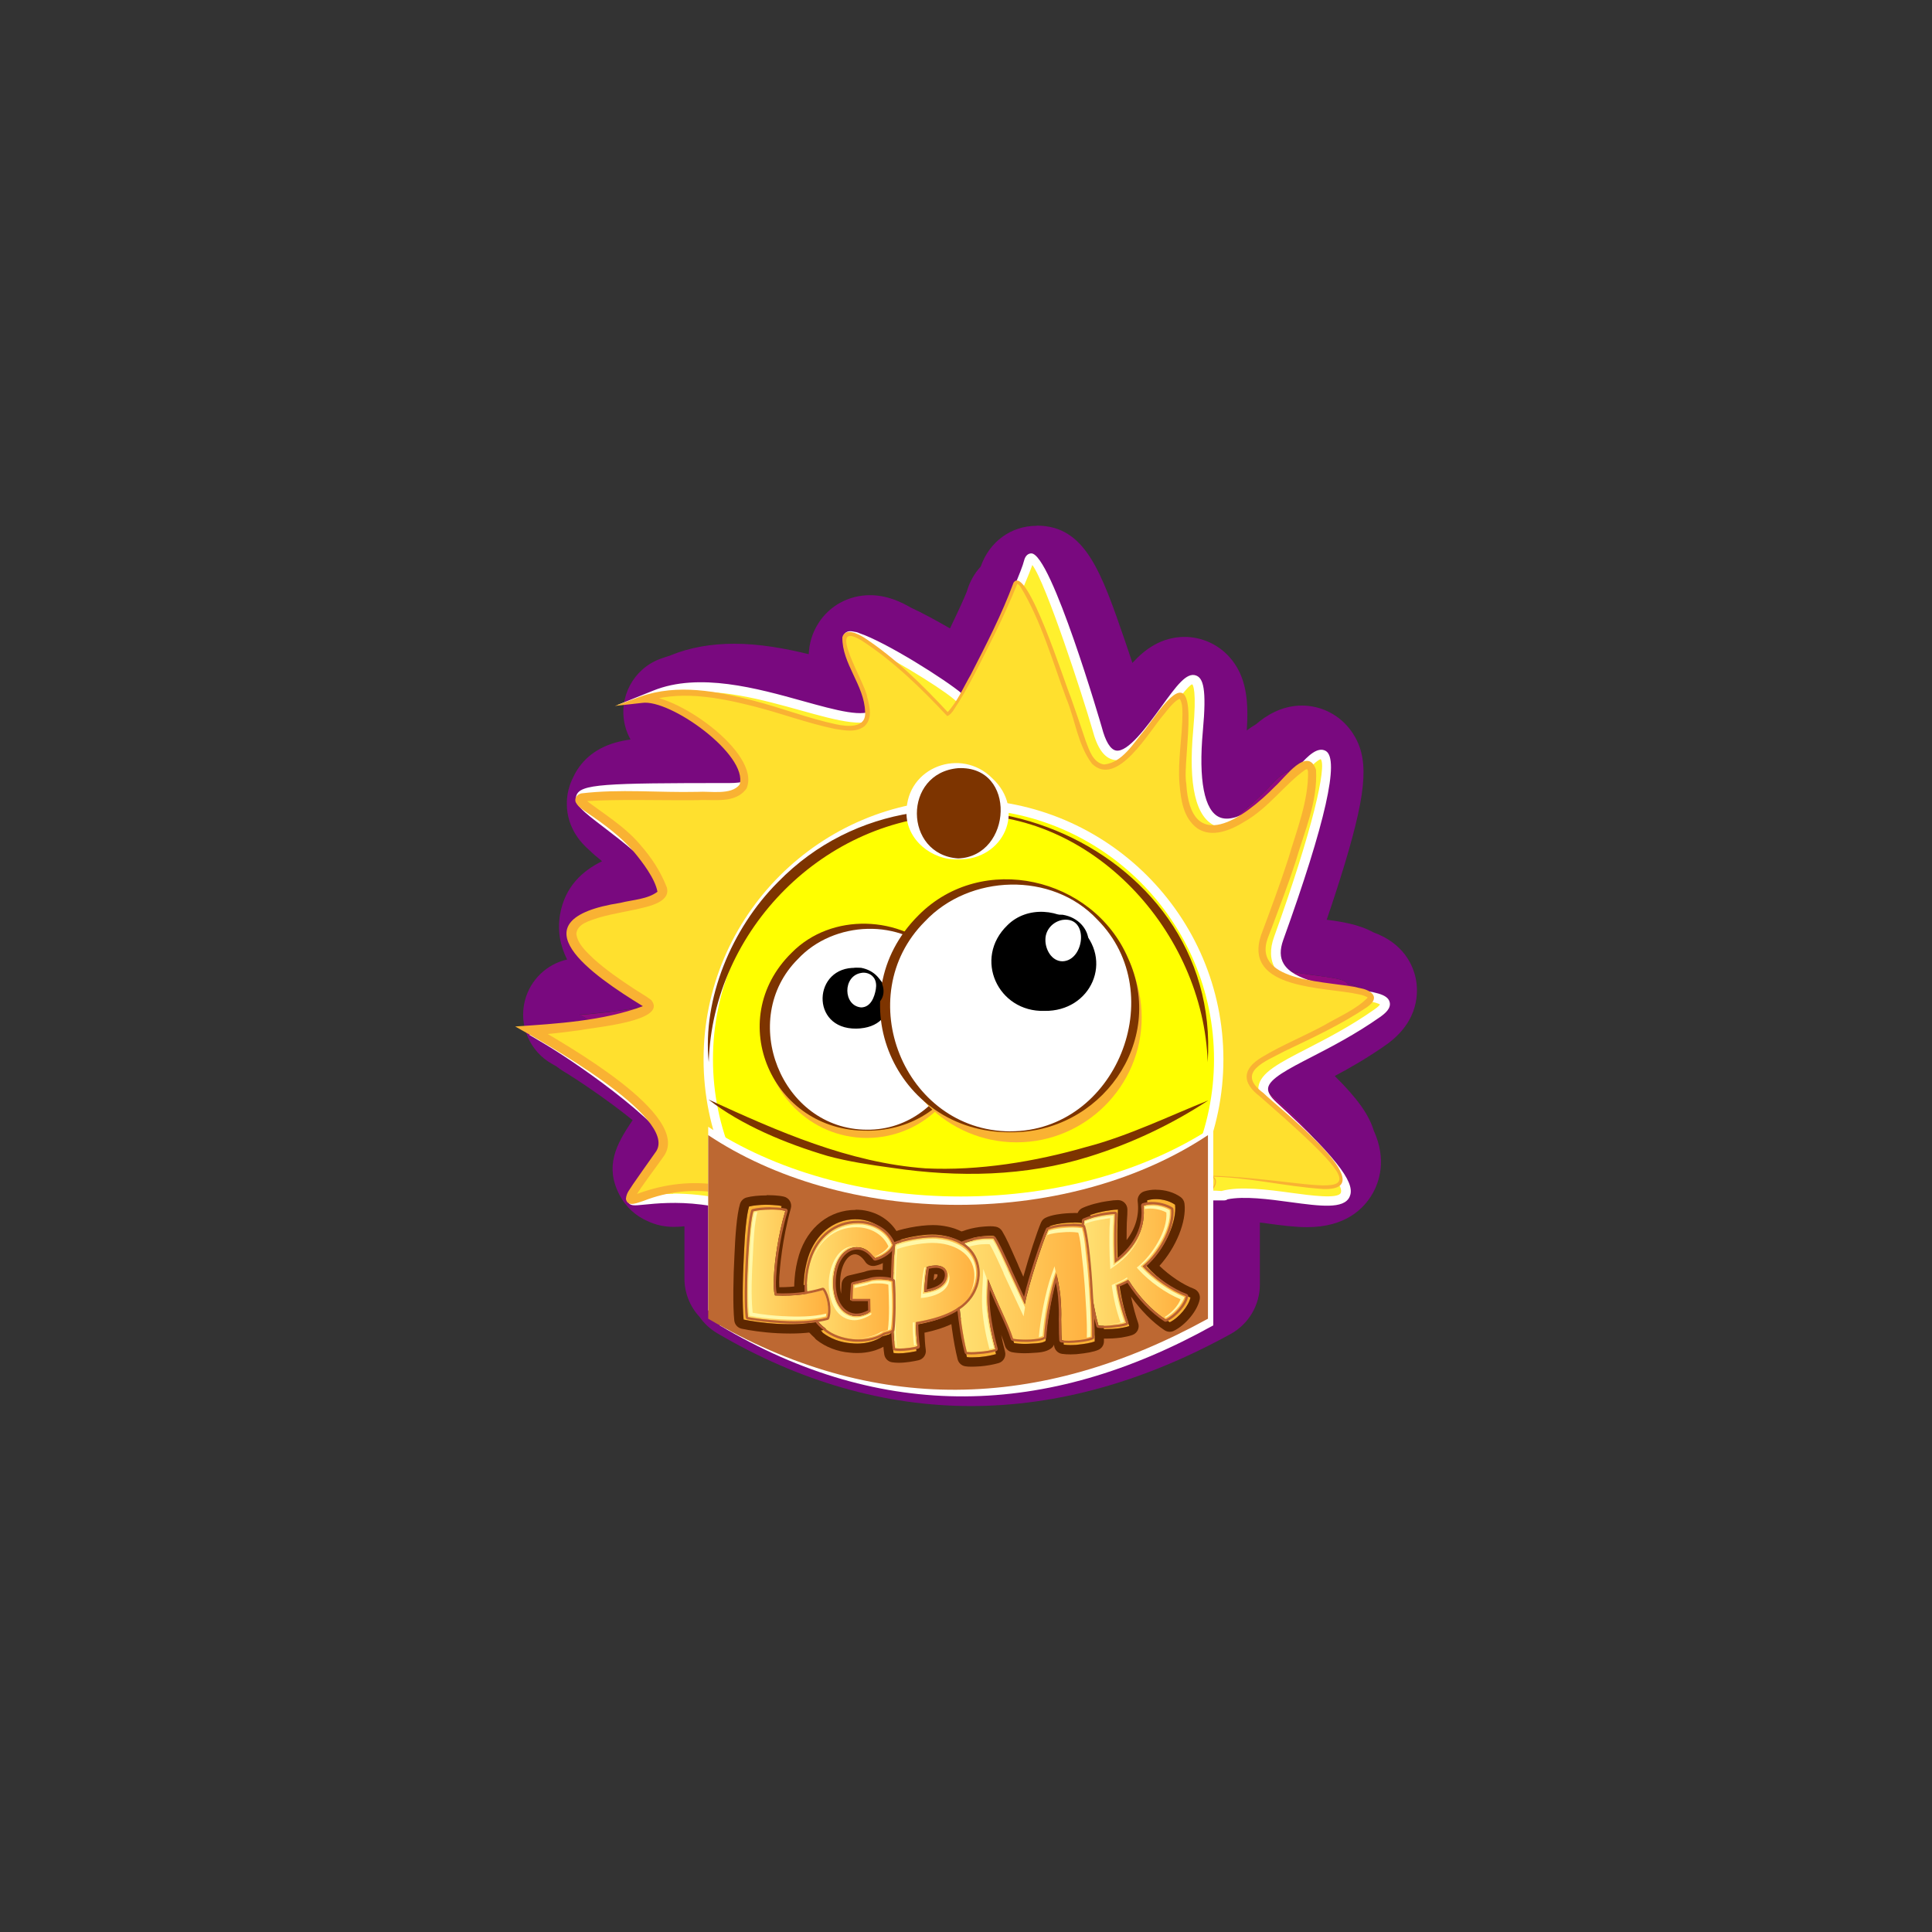 <?xml version="1.0" encoding="UTF-8"?>
<svg xmlns="http://www.w3.org/2000/svg" xmlns:xlink="http://www.w3.org/1999/xlink" id="Layer_2" data-name="Layer 2" viewBox="0 0 300 300">
  <rect x="0" y="0" width="300" height="300" fill="#333333" stroke="none"/>
  <defs>
    <style>
      .cls-1, .cls-2, .cls-3, .cls-4, .cls-5, .cls-6, .cls-7, .cls-8, .cls-9, .cls-10, .cls-11, .cls-12, .cls-13, .cls-14, .cls-15, .cls-16, .cls-17, .cls-18, .cls-19, .cls-20, .cls-21, .cls-22 {
        stroke-width: 0px;
      }

      .cls-1, .cls-5, .cls-10, .cls-12, .cls-14, .cls-18 {
        fill-rule: evenodd;
      }

      .cls-1, .cls-16 {
        fill: #fff;
      }

      .cls-2 {
        fill: url(#linear-gradient);
      }

      .cls-3, .cls-12 {
        fill: #000;
      }

      .cls-4 {
        fill: #b96031;
      }

      .cls-5, .cls-7 {
        fill: #f9b233;
      }

      .cls-6 {
        fill: #ff0;
      }

      .cls-8 {
        fill: url(#linear-gradient-5);
      }

      .cls-9 {
        fill: none;
      }

      .cls-10 {
        fill: #fff8a9;
      }

      .cls-11 {
        fill: url(#linear-gradient-2);
      }

      .cls-13 {
        fill: url(#linear-gradient-3);
      }

      .cls-14 {
        fill: #91097f;
      }

      .cls-15 {
        fill: #fff02e;
      }

      .cls-17 {
        fill: #5e2700;
      }

      .cls-18 {
        fill: #bd6832;
      }

      .cls-19 {
        fill: #79097f;
      }

      .cls-20 {
        fill: url(#linear-gradient-4);
      }

      .cls-21 {
        fill: #7d3400;
      }

      .cls-22 {
        fill: #ffe02e;
      }
    </style>
    <linearGradient id="linear-gradient" x1="168.33" y1="196.44" x2="184.13" y2="196.44" gradientUnits="userSpaceOnUse">
      <stop offset="0" stop-color="#ffe172"></stop>
      <stop offset="1" stop-color="#ffaf3e"></stop>
    </linearGradient>
    <linearGradient id="linear-gradient-2" x1="148.62" y1="200.18" x2="169.59" y2="200.18" xlink:href="#linear-gradient"></linearGradient>
    <linearGradient id="linear-gradient-3" x1="138.66" y1="200.77" x2="151.77" y2="200.77" xlink:href="#linear-gradient"></linearGradient>
    <linearGradient id="linear-gradient-4" x1="125.29" y1="198.95" x2="138.72" y2="198.95" xlink:href="#linear-gradient"></linearGradient>
    <linearGradient id="linear-gradient-5" x1="116.01" y1="196.49" x2="128.58" y2="196.49" xlink:href="#linear-gradient"></linearGradient>
  </defs>
  <g id="Layer_1-2" data-name="Layer 1">
    <rect class="cls-9" width="300" height="300"></rect>
    <g>
      <g>
        <g>
          <path class="cls-14" d="M188.1,181.04s-.02,0-.03,0c.4,0,.38,0,.03,0Z"></path>
          <path class="cls-19" d="M188.1,181.04c.35,0,.38,0-.03,0,0,0,.02,0,.03,0M188.1,172.27c-.66,0-1.31.07-1.96.22-.16.04-.31.07-.46.12-4.21,1.19-6.9,5.31-6.3,9.65.6,4.34,4.31,7.57,8.69,7.57,5.88,0,9.06-4.51,9.07-8.75.01-4.3-3.35-8.77-9-8.8-.02,0-.03,0-.05,0h0Z"></path>
        </g>
        <g>
          <path class="cls-14" d="M209.2,152.76c-.38-1.17-6.15-1.1-10.54-2.31-2.29-1.11-3.65-2.89-2.54-5.97,1.03-2.85,11.89-33.06,3.9-24.63-.55.09-1.35.66-2.49,1.88-2.75,2.93-5.25,5.03-7.39,6.19-4.18,1.24-6.42-2.66-5.47-12.98.9-9.84-1.05-7.93-3.85-4.14-1.27,1.29-2.98,3.92-4.79,6.07-2.26,2.21-4.41,2.72-5.7-2.2-.03-.11-8.61-28.54-9.77-23.66-.11.45-.54,1.58-1.17,3.08-.38-.37-.67-.33-.83.28-.38,1.51-5.08,11.36-7.78,15.93-1.76-1.66-9.38-6.39-13.39-8.14-2.8-1.76-4.3-1.48-1.63,4.16,1.6,3.38,2.12,5.49,1.84,6.75-5.38.95-20.04-7.23-30.11-3.18.23-.03.47-.04.72-.03-.9.16-1.78.38-2.63.7,5.1-.66,16.55,8.82,14.4,12.38-.52.1-1.14.16-1.87.16-15.86,0-21.19.08-21.19,1.51-.29.2-.05.51.53.96,1.14,1.23,3.97,3.09,7.25,5.87,1.45,1.59,2.8,3.52,3.77,5.88,1.91,4.66-28.27.32-2.26,16.26,3.35,2.05-14.29,3.99-16.2,3.99.53.29,1.3.73,2.22,1.28-.09,0-.17,0-.23,0,2.34,1.38,9.99,6.42,14.88,11.02,1.63,1.94,2.37,3.73,1.43,5.06-3.9,5.5-5,6.8-4.02,6.69-.22.59,4.27-.82,10.76.19v16.75c.25.15.51.29.76.43v.51c23.38,13.74,47.07,13.18,71.03,0v-18.43c.56,0,1,0,1.26,0,6.35-1.8,20.78,4.15,16.88-2.44-.12-1.56-3.1-4.86-10.53-11.27-2.9-3.99,6.19-5.55,15.66-12.21,1.96-1.38,1.11-1.95-.92-2.36Z"></path>
          <path class="cls-19" d="M160.95,90.43c2.06,0,9.34,24.13,9.37,24.22.72,2.76,1.72,3.81,2.85,3.81.89,0,1.86-.64,2.85-1.61,1.8-2.15,3.52-4.78,4.79-6.07,1.28-1.73,2.39-3.07,3.12-3.07.87,0,1.22,1.88.73,7.22-.84,9.1.8,13.2,4.07,13.2.44,0,.91-.07,1.4-.22,2.14-1.16,4.65-3.25,7.39-6.19,1.14-1.22,1.95-1.79,2.49-1.88.97-1.03,1.67-1.48,2.13-1.48,3.36,0-5.13,23.61-6.03,26.11-1.11,3.08.26,4.86,2.54,5.97,4.39,1.21,10.16,1.14,10.54,2.31,2.03.41,2.89.98.92,2.36-9.47,6.67-18.55,8.23-15.66,12.21,7.43,6.41,10.4,9.71,10.53,11.27,1.48,2.5.32,3.2-2.03,3.2-2.97,0-7.83-1.11-11.71-1.11-1.16,0-2.23.1-3.14.36-.09,0-.19,0-.32,0-.25,0-.57,0-.95,0v18.43c-12.1,6.66-24.14,10.09-36.1,10.09s-23.36-3.3-34.93-10.09v-.51c-.25-.15-.51-.28-.76-.43v-16.75c-1.82-.28-3.48-.37-4.92-.37-2.75,0-4.72.34-5.49.34-.27,0-.39-.04-.35-.15-.04,0-.07,0-.1,0-.78,0,.37-1.4,4.13-6.7.95-1.33.21-3.13-1.43-5.06-4.89-4.6-12.54-9.63-14.88-11.02.06,0,.14,0,.23,0-.93-.55-1.7-.99-2.22-1.28,1.91,0,19.56-1.94,16.2-3.99-26.01-15.95,4.17-11.61,2.26-16.26-.97-2.36-2.33-4.29-3.77-5.88-3.28-2.78-6.11-4.63-7.25-5.87-.59-.45-.83-.76-.53-.96,0-1.43,5.33-1.51,21.19-1.51.73,0,1.35-.06,1.87-.16,2.08-3.44-8.55-12.41-13.87-12.41-.18,0-.36.01-.53.03.85-.32,1.73-.54,2.63-.7-.05,0-.1,0-.16,0-.19,0-.38,0-.56.03,2.02-.81,4.23-1.13,6.51-1.13,8.44,0,17.88,4.39,22.62,4.39.35,0,.68-.02.98-.08.28-1.26-.24-3.37-1.84-6.75-1.77-3.73-1.71-5.11-.65-5.11.54,0,1.34.36,2.28.96,4.01,1.75,11.62,6.47,13.39,8.14,2.7-4.57,7.39-14.43,7.78-15.93.09-.35.23-.52.4-.52.12,0,.27.08.43.23.63-1.5,1.06-2.63,1.17-3.08.09-.39.23-.56.41-.56M160.95,81.65c-3.98,0-7.34,2.5-8.66,6.32-.98,1.06-1.73,2.38-2.16,3.88-.32.84-1.36,3.12-2.62,5.73-2.2-1.28-4.36-2.44-6.04-3.21-1.56-.92-3.77-1.95-6.38-1.95-3.29,0-6.29,1.63-8.02,4.37-1,1.58-1.42,3.21-1.49,4.79-3.62-.88-7.59-1.62-11.6-1.62-3.57,0-6.87.59-9.78,1.77-.07.03-.14.06-.21.09-.51.15-1.01.32-1.5.5-4.17,1.56-6.51,6.01-5.44,10.34.19.78.49,1.5.86,2.17-.86.12-1.6.27-2.27.46-3.53.98-5.61,3.14-6.65,5.44-.6,1.18-.94,2.49-.97,3.83-.05,2.02.54,4.9,3.49,7.45.59.58,1.25,1.14,1.98,1.72-3.07,1.5-5.74,3.94-6.51,8.19-.46,2.58,0,4.92,1.08,7.07-3.15.72-5.71,3.14-6.55,6.37-1,3.88.76,7.94,4.26,9.87.18.1.4.22.64.36.35.29.73.55,1.13.79,1.6.95,6.6,4.23,10.7,7.56-2.65,3.85-4.32,7.19-2.06,11.58.98,1.9,2.57,3.34,4.48,4.14,1.08.5,2.4.85,3.98.85.56,0,1.07-.04,1.64-.09v8.1c0,2.24.85,4.36,2.34,5.96.71,1.02,1.65,1.9,2.76,2.55,12.77,7.5,26.01,11.3,39.37,11.3s26.84-3.76,40.33-11.18c2.8-1.54,4.55-4.49,4.55-7.69v-9.63c.36.05.72.1,1.08.14,2.21.3,4.29.58,6.26.58,5.94,0,8.81-2.84,10.17-5.23,1-1.76,2.24-5.23.18-9.75-.75-2.47-2.51-4.97-6.06-8.49,2.41-1.28,5.11-2.83,7.93-4.81,5.35-3.76,5.03-8.5,4.64-10.36-.43-2.03-1.85-5.42-6.58-7.14-2.27-1.25-4.96-1.65-7.24-1.96.86-2.51,1.87-5.59,2.8-8.66,3.56-11.85,3.8-16.66,1.04-20.59-1.76-2.5-4.63-4-7.68-4-3.2,0-5.65,1.61-7.15,2.91-.5.29-.97.61-1.42.95.29-4.49,0-8.44-2.75-11.46-1.77-1.94-4.29-3.06-6.9-3.06h0c-3.65,0-6.25,1.99-8.11,4.04-.36-1.09-.74-2.22-1.12-3.33-3.73-10.83-6.19-17.99-13.73-17.99h0Z"></path>
        </g>
      </g>
      <g>
        <path class="cls-15" d="M189.76,185.68c9.07-2.61,33.41,9.41,7.93-13.94-5.64-5.18,5.02-6.55,16.15-14.39,7.09-4.98-19.39-.3-15.3-11.62,1.14-3.17,13.49-37.51,3.72-26.33-10.62,12.16-17.89,12.12-16.24-5.95,2.22-24.13-11.3,16.39-15.66-.3-.03-.12-9.41-31.18-10.68-25.85-.54,2.29-8.99,21.02-10.37,21.41-1.41-1.88-17.19-11.44-17.65-9.74-.34,1.27,1.09-2.23,3.11,2.35,9.8,22.22-17,.15-33.07,6.61,6.84-.96,24.29,14.42,11.61,14.42-37.55,0-21.14.4-8.35,15.3,3.81,4.44-30.88.37-2.47,19.07,3.67,2.41-15.61,4.68-17.7,4.68,4.35,2.57,25.51,16.69,20,20.36-15.89,10.58-.32-1.8,17.92,9.45,9,5.55,38.91.01,49.33-4.13,4.01-1.6,20.53-1.4,17.7-1.4h0Z"></path>
        <path class="cls-16" d="M135.55,194.31c-5.55,0-10.33-.7-13.21-2.48-9.75-6.01-18.58-5.15-22.35-4.77-1.57.16-2.22.22-2.46-.48-.27-.76.08-.98,3.41-3.16.93-.6,2.07-1.35,3.46-2.28.42-.28.59-.6.58-1.06-.11-4.27-14.55-14.51-20.55-18.06l-2.3-1.36h2.67c2.57,0,15.74-1.83,17.34-3.31-.01,0-.03-.02-.04-.03-8.46-5.57-12.13-9.6-11.55-12.67.61-3.2,5.58-4.25,9.57-5.09,1.61-.34,4.04-.85,4.4-1.31-.02-.01-.05-.06-.11-.14-3.75-4.37-7.79-7.46-10.74-9.72-3.08-2.35-4.63-3.53-4.18-4.84.61-1.81,4.16-1.96,23.83-1.96,1.97,0,3.26-.4,3.64-1.12.36-.69,0-1.85-1.01-3.27-2.91-4.1-10.43-9.1-14.13-8.57l-5.92.83,5.55-2.23c7.12-2.86,16.09-.36,23.3,1.65,4.97,1.38,9.66,2.69,10.96,1.19.95-1.09.41-3.95-1.59-8.48-.75-1.69-1.29-1.96-1.44-2-.13-.04-.25.02-.45.16-.14.1-.55.4-1,.08-.46-.32-.32-.84-.25-1.08.1-.37.4-.64.81-.72.24-.04.57-.01.98.09.1,0,.2.03.31.06.12.03.24.08.36.14,4.17,1.4,13.45,7.27,15.94,9.39,1.79-2.41,9-18,9.62-20.6.24-1.02.82-1.17,1.14-1.18h0c3.09,0,10.88,26.74,10.95,27.01.57,2.19,1.33,3.43,2.19,3.6,1.84.36,4.84-3.76,7.02-6.76,2.38-3.28,3.94-5.44,5.42-4.89,1.1.41,1.67,2,1.06,8.6-.7,7.63.22,12.4,2.59,13.41,2.49,1.07,7-1.85,12.37-8,1.35-1.54,2.88-3.02,4.13-2.29,2.17,1.28-.05,11.15-6.61,29.35-.54,1.51-.52,2.72.08,3.71,1.56,2.59,6.85,3.35,10.71,3.89,3.38.48,5.43.77,5.74,2.06.23.95-.68,1.73-1.49,2.3-3.8,2.67-7.56,4.62-10.59,6.18-3.69,1.9-6.61,3.41-6.8,4.85-.08.62.35,1.35,1.31,2.23,10.58,9.69,12.18,12.87,11.34,14.67-.9,1.93-4.55,1.44-9.16.82-3.38-.46-7.19-.97-9.8-.44-.14.12-.32.16-.52.17h0s0,0-.01,0c-.09,0-.18,0-.27,0h-2.19c-4.27.05-12.67.33-15.24,1.35-7.12,2.83-23.99,6.55-36.77,6.55ZM104.53,185.34c4.66,0,11.46.86,18.57,5.25,8.49,5.23,37.43.28,48.68-4.19,2.24-.89,14.35-1.79,17.88-1.46,2.91-.79,7.15-.22,10.89.29,3.03.41,7.19.97,7.64.01.35-.75-.61-3.44-11.01-12.97-1.34-1.23-1.93-2.38-1.77-3.5.29-2.2,3.19-3.69,7.58-5.95,2.99-1.54,6.7-3.45,10.42-6.07.58-.4.79-.65.87-.77-.52-.39-2.79-.71-4.48-.95-4.38-.62-9.84-1.4-11.76-4.59-.83-1.37-.9-3.04-.2-4.96,6.04-16.76,8.21-26.57,7.23-27.61.01.03-.58.07-2.27,2.01-5.99,6.86-10.85,9.76-14.05,8.39-3.09-1.32-4.25-6.33-3.47-14.89.56-6.14-.03-7.01-.15-7.12-.56.09-2.44,2.68-3.69,4.39-2.8,3.86-5.68,7.87-8.47,7.34-1.5-.28-2.59-1.81-3.33-4.66-1.55-5.35-7.2-22.76-9.34-25.6-.93,2.69-8.8,21.12-10.8,21.68l-.48.14-.3-.4c-.97-1.29-8.78-6.16-13.43-8.45.05.1.1.21.15.32,2.34,5.31,2.76,8.41,1.36,10.03-1.9,2.2-6.56.9-12.46-.74-5.89-1.64-12.99-3.62-19.06-2.61,4.25,1.39,9.41,5.23,11.85,8.68,1.72,2.42,1.55,3.94,1.11,4.79-.66,1.27-2.32,1.92-4.93,1.92-12.11,0-21.67,0-22.46,1,.1.42,2.01,1.88,3.7,3.18,3,2.29,7.11,5.43,10.97,9.93.55.64.52,1.19.4,1.54-.41,1.22-2.44,1.65-5.5,2.3-3.38.71-8.01,1.69-8.43,3.93-.31,1.62,1.34,4.87,10.92,11.18.88.58.84,1.23.74,1.57-.7,2.35-11.82,3.76-16.64,4.25,5.13,3.32,19.3,12.94,19.44,18.12.03.96-.4,1.76-1.23,2.32-1.39.93-2.54,1.68-3.47,2.28-.51.33-.98.64-1.38.91,1.05-.1,2.47-.22,4.18-.22Z"></path>
      </g>
      <g>
        <path class="cls-22" d="M187.57,182.61c15.37,0,33.41,8.77,7.93-12.99-5.64-4.82,5.02-6.1,16.15-13.41,7.09-4.64-19.39-.28-15.3-10.83,1.14-2.95,13.49-34.94,3.72-24.53-10.62,11.33-17.89,11.29-16.24-5.55,2.22-22.48-10.63,15.87-15.66-.28-.03-.11-9.41-29.04-10.68-24.08-.54,2.13-8.99,19.58-10.37,19.94-1.98-2.45-21.6-21.78-14.54-6.88,9.8,20.7-16.91-1.39-32.97,4.63,6.84-.89,24.19,14.97,11.51,14.97-37.55,0-14.9-1.66-8.35,14.26,2.09,5.09-30.88.35-2.47,17.77,3.67,2.24-15.61,4.36-17.7,4.36,4.35,2.4,23.65,13.83,20,18.97-11.73,16.56-.32-1.67,17.92,8.81,9,5.17,52.69,4.42,63.12.56,4.01-1.49,6.75-5.71,3.92-5.71h0Z"></path>
        <path class="cls-7" d="M187.57,182.54c19.36.59,30.28,7.11,8.13-12.23-2.9-2.18-2.84-4.3.24-6.15,3.1-1.87,6.46-3.22,9.63-4.93,2.29-1.35,4.97-2.45,6.81-4.32-.18-.19-.83-.41-1.39-.51-5.14-1.17-17.96-.65-15.19-9.15,1.43-3.82,2.97-7.96,4.22-11.83,1.28-4.39,3.19-9.06,3.09-13.63-.04-.22-.14-.38-.13-.35.04.01-.07-.02-.28.07-3.18,2.24-5.69,5.93-9.46,8.08-2.07,1.29-5.04,2.59-7.34,1.02-2.2-1.65-2.53-4.44-2.75-6.92-.29-3.65.44-7.2.46-10.8,0-.77-.01-1.68-.37-2.3-.07-.07-.02-.08-.25,0-.81.46-1.6,1.52-2.32,2.41-2.16,2.45-7.18,11.39-11.11,7.59-2.23-2.98-2.58-6.77-3.99-10.15-2.17-5.84-3.88-12-7.12-17.34-.15-.21-.41-.45-.49-.44-1.02,2.56-2.29,5.33-3.54,7.87-2.04,4.01-3.93,8.14-6.45,11.89-.21.24-.43.61-.89.77-3.99-4.27-8.35-8.53-13.26-11.71-5.83-3.54.69,6.83.83,8.75.38,1.45.89,3.32-.42,4.54-1.38,1.03-3.06.64-4.57.42-4.34-.9-8.49-2.48-12.77-3.55-5.53-1.39-11.6-2.53-17.08-.53,0,0-.24-.98-.24-.98,4.9-.85,18.74,8.79,16.35,14.3-1.72,2.44-5.1,1.65-7.61,1.82-5.72.06-12.53-.19-17.64.18.09-.13.06-.35.04-.37-.02-.04,0-.02.01,0,2.9,2.24,6.27,4.23,8.69,7.11,1.72,1.96,3.13,4.06,4.13,6.62.56,1.88-1.83,2.68-3.16,3.03-2.45.65-4.93.96-7.33,1.65-1.46.5-3.4.93-3.56,2.53.19,1.6,1.63,2.87,2.82,4,1.82,1.62,3.87,3.04,5.94,4.41.86.58,2.07,1.25,2.88,1.88,2.68,3.31-9.05,4.23-10.93,4.66-2.52.33-4.95.66-7.58.79l.36-1.41c4.49,2.72,24.66,13.85,20.07,20.23-1.11,1.62-3.46,4.64-4.45,6.35-.07.09-.11.34-.09.13-.01-.11-.07-.24-.17-.31-.08-.09-.21-.11-.21-.11-.06,0,0,0,.05-.01.11-.02.27-.06.43-.1,8.3-3.17,15.97-1.99,23.49,2.38,6.53,2.28,13.61,2.51,20.5,2.94,11.13.43,22.34.24,33.41-1.08,4.53-.7,10.41-1.17,12.58-5.85.27-.78-.24-1.24-1-1.21,0,0,0-.15,0-.15h0ZM187.57,182.54c.35,0,.75.05,1.03.34.28.3.25.74.15,1.07-2.09,4.83-8.12,5.46-12.69,6.25-11.09,1.56-22.32,1.83-33.51,1.51-6.97-.37-14.16-.53-20.86-2.81-6.73-3.85-14.31-5.34-21.7-2.45-.83.23-2.52,1.13-2.8-.27.08-1.01.63-1.48,1.09-2.27.68-1.01,2.88-4.09,3.62-5.15,3.34-5.3-17.7-17.01-21.9-19.37,6.41-.42,13.71-.87,19.77-3.13.22-.08.36-.37.25-.08-.02.19.08.26.04.22-.05-.04-.09-.07-.25-.17-7.69-4.71-20.42-13.39-3.45-16.04,1.89-.48,4.19-.54,5.73-1.72-.37-2.04-2.32-4.59-3.76-6.32-2-2.29-4.54-4.18-7.08-5.89-.59-.46-1.41-.84-1.85-1.68-.08-.17-.12-.56.06-.83.35-.48.6-.46.79-.55,5.99-.72,12.05-.1,18.05-.24,2.02-.14,5.24.56,6.55-1.13,1.35-4.63-10.82-13.34-15.16-12.68,0,0-4.22.47-4.22.47l3.97-1.45c5.76-2.04,11.95-.84,17.65.65,4.27,1.11,8.4,2.72,12.69,3.64,1.78.39,4.79.68,4.55-1.95-.12-4.12-3.6-7.44-3.53-11.57.46-1.55,2.46-.49,3.31.02,4.98,3.27,9.17,7.44,13.21,11.78,0,0-.25-.08-.25-.08,1.57-1.64,2.54-3.95,3.68-5.91,2.39-4.66,4.82-9.36,6.63-14.27,2.06-3.08,8.09,16.02,8.87,17.73.8,2.27,1.57,4.53,2.33,6.82.55,1.47,1.17,3.43,2.86,3.68,2.85-.27,4.54-3.31,6.33-5.39,0,0,2.15-2.88,2.15-2.88,7.34-9.64,3.58,7.72,4.28,11.18.65,11.37,8.97,5.43,13.82.47,1.47-1.28,5.03-6.35,6.33-2.56.29,5.01-1.82,9.59-3.17,14.28-1.07,3.3-2.45,6.91-3.67,10.17,0,0-.65,1.68-.65,1.68-2.55,7.1,10.05,6.65,14.34,7.78,1.4.23,3.44,1.3,1.06,2.96-4.03,2.71-8.4,4.73-12.75,6.81-2.94,1.58-7.77,3.25-3.31,6.53,2.15,2.16,19.04,15.24,9.25,14.89-6-.39-11.87-1.92-17.88-1.92,0,0,0-.15,0-.15h0Z"></path>
      </g>
      <g>
        <circle class="cls-6" cx="149.61" cy="164.49" r="39.63"></circle>
        <path class="cls-16" d="M149.61,204.86c-22.26,0-40.36-18.11-40.36-40.36s18.11-40.36,40.36-40.36,40.36,18.11,40.36,40.36-18.11,40.36-40.36,40.36ZM149.61,125.59c-21.45,0-38.9,17.45-38.9,38.9s17.45,38.9,38.9,38.9,38.9-17.45,38.9-38.9-17.45-38.9-38.9-38.9Z"></path>
      </g>
      <path class="cls-7" d="M134.6,176.7c8.74,0,15.86-7.12,15.86-15.85s-7.12-15.86-15.86-15.86-15.86,7.12-15.86,15.86,7.14,15.85,15.86,15.85h0Z"></path>
      <path class="cls-1" d="M109.97,174.96v28.51c25.82,15.01,51.98,14.4,78.43,0v-28.51c-10.17,6.7-23.99,10.83-39.22,10.83s-29.05-4.13-39.22-10.83h0Z"></path>
      <path class="cls-1" d="M111.75,177.29v28.51c25.23,15.01,50.8,14.4,76.65,0v-28.51c-9.94,6.7-23.44,10.83-38.33,10.83s-28.39-4.13-38.33-10.83h0Z"></path>
      <path class="cls-18" d="M109.97,176.26v28.51c25.55,15.01,51.43,14.4,77.6,0v-28.51c-10.06,6.7-23.73,10.83-38.8,10.83s-28.74-4.13-38.8-10.83h0Z"></path>
      <path class="cls-21" d="M187.53,164.94c-.66-20.16-17.93-39.29-38.74-38.41-20.67.29-38.12,17.81-38.74,38.41-1-9.81,3.55-20.78,10.76-27.98,23.75-24.31,68.99-6.36,66.72,27.98h0Z"></path>
      <g>
        <path class="cls-16" d="M134.6,175.49c8.74,0,15.86-7.12,15.86-15.85s-7.12-15.86-15.86-15.86-15.86,7.12-15.86,15.86,7.14,15.85,15.86,15.85h0Z"></path>
        <path class="cls-21" d="M134.6,175.42c13.22.13,20.31-17.58,11.03-26.8-5.7-6.14-16.17-5.67-21.74.31-9.32,9.31-2.63,26.43,10.71,26.49h0ZM134.6,175.57c-14.67.14-22.3-17.17-11.69-27.61,6.2-6.32,17-5.85,23.07.31,10.66,10.41,3.35,27.35-11.39,27.31h0Z"></path>
      </g>
      <path class="cls-5" d="M157.85,177.38c10.7,0,19.43-8.72,19.43-19.41s-8.72-19.43-19.43-19.43-19.41,8.72-19.41,19.43,8.72,19.41,19.41,19.41h0Z"></path>
      <g>
        <path class="cls-12" d="M132.96,159.65c2.47,0,4.47-2.02,4.47-4.47s-2.01-4.49-4.47-4.49-4.47,2.02-4.47,4.49,2.01,4.47,4.47,4.47h0Z"></path>
        <path class="cls-3" d="M132.96,159.57c4.81-.16,5.45-9.06,0-8.49-4.93.58-4.85,8.07,0,8.49h0ZM132.96,159.72c-7.21.11-6.73-9.7,0-9.43,6.33.91,7.12,9.33,0,9.43h0Z"></path>
      </g>
      <g>
        <path class="cls-1" d="M156.84,175.74c10.7,0,19.43-8.72,19.43-19.41s-8.72-19.43-19.43-19.43-19.41,8.72-19.41,19.43,8.72,19.41,19.41,19.41h0Z"></path>
        <path class="cls-21" d="M156.84,175.67c16.43.05,25.06-21.33,13.55-32.88-7.02-7.52-19.88-7.06-26.78.3-11.57,11.59-3.3,32.47,13.22,32.59h0ZM156.84,175.82c-17.87.09-27.01-20.97-14.2-33.71,9.87-9.93,27.07-5.91,32.51,6.64,6.01,13.05-4.34,27.28-18.32,27.07h0Z"></path>
      </g>
      <g>
        <path class="cls-12" d="M162.18,156.9c4.11,0,7.46-3.34,7.46-7.46s-3.34-7.46-7.46-7.46-7.46,3.34-7.46,7.46,3.34,7.46,7.46,7.46h0Z"></path>
        <path class="cls-3" d="M162.18,156.83c8.7-.32,9.43-14.87,0-14.44-8.9.73-8.77,13.84,0,14.44h0ZM162.18,156.97c-7.23.22-11.08-8.14-5.76-13.29,3.07-3.07,8.26-2.6,11.19.32,5.44,5.05,1.81,13.1-5.44,12.97h0Z"></path>
      </g>
      <g>
        <path class="cls-1" d="M165,149.34c1.9,0,3.45-1.55,3.45-3.45s-1.55-3.45-3.45-3.45-3.45,1.55-3.45,3.45,1.55,3.45,3.45,3.45h0Z"></path>
        <path class="cls-3" d="M165,149.27c3.43-.12,4.18-7.01,0-6.43-1.53.27-2.67,1.55-2.67,3.05-.04,1.47.92,3.38,2.67,3.38h0ZM165,149.42c-5.84.21-5.39-7.72,0-7.38,4.98.81,5.76,7.38,0,7.38h0Z"></path>
      </g>
      <g>
        <path class="cls-1" d="M133.7,156.51c1.61,0,2.91-1.31,2.91-2.91s-1.31-2.91-2.91-2.91-2.91,1.31-2.91,2.91,1.31,2.91,2.91,2.91h0Z"></path>
        <path class="cls-3" d="M133.7,156.43c1.52,0,2.1-1.64,2.3-2.84.1-.58.07-1.35-.41-1.89-.46-.55-1.24-.76-1.89-.62-2.88.5-2.79,5.09,0,5.35h0ZM133.7,156.58c-5.13.26-4.66-6.67,0-6.3,4.27.78,5.04,6.34,0,6.3h0Z"></path>
      </g>
      <g>
        <path class="cls-21" d="M148.79,133.38c3.98,0,7.25-3.27,7.25-7.25s-3.27-7.25-7.25-7.25-7.25,3.27-7.25,7.25,3.25,7.25,7.25,7.25h0Z"></path>
        <path class="cls-16" d="M148.79,133.3c8.43-.33,9.15-14.45,0-14.02-8.62.73-8.49,13.43,0,14.02h0ZM148.79,133.45c-4.01.17-8.12-3.02-8.03-7.32.01-7.04,8.48-10.14,13.31-5.29,5.33,4.91,1.77,12.73-5.28,12.61h0Z"></path>
      </g>
      <path class="cls-21" d="M110.01,170.73c10.74,4.93,21.8,9.83,33.69,10.69,8.24.41,17.05-1.04,24.97-3.32,6.48-1.68,12.95-4.84,18.97-7.24-5.7,3.74-11.96,6.71-18.52,8.74-9.88,3.1-20.38,3.25-30.54,1.75-3.35-.46-6.84-.97-10.09-1.86-6.45-1.91-13.36-4.77-18.47-8.75h0Z"></path>
      <g>
        <g>
          <g>
            <path class="cls-7" d="M170.99,206.37c.59.04,1.72.04,2.89-.13.46-.08,1-.17,1.47-.33-.54-1.55-1.17-3.89-1.51-6.24,1.3-.59,1.67-.8,1.84-.92,1.76,2.93,3.81,5.15,5.95,6.57,1.47-.71,2.97-2.6,3.22-3.85-2.34-.88-5.07-2.89-6.87-4.94,3.06-2.72,4.77-6.99,4.48-9.46-1.17-.84-3.06-1.09-4.35-.67.42,3.35-.96,6.91-4.56,9.5-.08-1.84-.08-4.48-.04-6.07.04-.88.08-1.21.08-2.01-.38,0-.8.04-1.3.13-1.34.17-2.81.59-3.6.96-.08,1.72.21,4.69.63,7.75.5,3.89,1.17,7.95,1.67,9.71h0Z"></path>
            <path class="cls-17" d="M179.49,186.2c1.05,0,2.18.3,2.98.87.29,2.47-1.42,6.74-4.48,9.46,1.8,2.05,4.52,4.06,6.87,4.94-.25,1.26-1.76,3.14-3.22,3.85-2.14-1.42-4.19-3.64-5.95-6.57-.17.13-.54.33-1.84.92.33,2.34.96,4.69,1.51,6.24-.46.17-1,.25-1.47.33-.78.11-1.54.15-2.14.15-.3,0-.55,0-.75-.02-.5-1.76-1.17-5.82-1.67-9.71-.42-3.06-.71-6.03-.63-7.75.8-.38,2.26-.8,3.6-.96.5-.08.92-.13,1.3-.13,0,.8-.04,1.13-.08,2.01-.04,1.59-.04,4.23.04,6.07,3.6-2.6,4.98-6.15,4.56-9.5.41-.13.89-.2,1.38-.2M173.59,187.82h0M179.49,184.73c-.66,0-1.27.09-1.83.27-.67.22-1.09.88-1,1.57.27,2.13-.35,4.21-1.72,5.99,0-1,0-1.97.03-2.7.01-.24.02-.46.04-.66.03-.43.05-.77.05-1.28,0-.04,0-.07,0-.11,0-.81-.65-1.46-1.46-1.46h0c-.45,0-.94.05-1.54.15-1.35.17-2.98.61-3.99,1.08-.49.23-.81.71-.83,1.25-.1,2.04.29,5.48.64,8.02.42,3.28,1.13,7.85,1.72,9.92.17.59.69,1.01,1.3,1.06.22.02.51.03.85.03.55,0,1.4-.03,2.35-.16l.23-.04c.45-.08,1.01-.18,1.52-.37.75-.27,1.15-1.1.88-1.86-.35-1-.78-2.48-1.11-4.11,1.56,2.19,3.33,3.98,5.2,5.23.24.16.53.25.81.25.22,0,.44-.05.64-.15,1.83-.89,3.67-3.12,4.02-4.88.14-.7-.25-1.4-.92-1.66-1.7-.64-3.72-2-5.33-3.55,2.56-2.84,4.22-6.84,3.89-9.66-.05-.41-.27-.78-.6-1.02-1.02-.73-2.41-1.14-3.83-1.14h0Z"></path>
          </g>
          <g>
            <path class="cls-7" d="M150.14,210.72c.46.08,1.17.04,1.93,0,.92-.08,1.88-.25,2.6-.46-.59-2.22-1.09-4.9-1.26-7.33-.04-.71-.08-1.42.04-4.35.42,1.21,1.72,4.23,2.22,5.4.67,1.59,1.38,3.1,1.8,4.56.63.13,1.76.17,2.76.08.88-.04,1.67-.08,2.14-.42.13-2.85,1.09-8.08,1.97-10.59.5,2.72.63,3.6.67,4.35.08,1.09.08,2.26.08,3.39,0,1.05,0,2.14.08,3.43.59.08,1.3.08,1.88.04,1.26-.13,2.3-.29,2.93-.54.04-2.14-.13-5.69-.38-9.17-.25-3.94-.63-7.7-1.09-9.17-.75-.13-1.8-.17-2.89-.08-1.09.08-2.14.29-2.64.54-.88,2.05-3.18,9.34-3.68,12.39l-2.55-5.78v-.04c-.92-2.09-1.67-3.89-2.39-5.07-.46-.08-.96-.04-1.42,0-1.72.13-3.35.67-4.14,1.21-.25,1.59-.25,4.44-.04,7.58.21,3.52.71,7.37,1.38,10.01h0Z"></path>
            <path class="cls-17" d="M166.76,189.83c.66,0,1.27.05,1.76.13.46,1.47.84,5.23,1.09,9.17.25,3.48.42,7.03.38,9.17-.63.25-1.67.42-2.93.54-.24.02-.51.03-.78.03-.38,0-.77-.02-1.11-.07-.08-1.3-.08-2.39-.08-3.43,0-1.13,0-2.3-.08-3.39-.04-.75-.17-1.63-.67-4.35-.88,2.51-1.84,7.75-1.97,10.59-.46.33-1.26.38-2.14.42-.36.03-.73.04-1.09.04-.66,0-1.27-.05-1.68-.13-.42-1.47-1.13-2.97-1.8-4.56-.5-1.17-1.8-4.19-2.22-5.4-.13,2.93-.08,3.64-.04,4.35.17,2.43.67,5.11,1.26,7.33-.71.21-1.67.38-2.6.46-.44.02-.86.05-1.22.05-.27,0-.51-.01-.7-.05-.67-2.64-1.17-6.49-1.38-10.01-.21-3.14-.21-5.99.04-7.58.8-.54,2.43-1.09,4.14-1.21.27-.02.55-.05.82-.05.2,0,.41.01.6.05.71,1.17,1.47,2.97,2.39,5.07v.04l2.55,5.78c.5-3.06,2.81-10.34,3.68-12.39.5-.25,1.55-.46,2.64-.54.39-.03.77-.04,1.13-.04M166.76,188.36h0c-.4,0-.82.02-1.24.05-.64.05-2.22.21-3.18.69-.31.15-.55.41-.69.73-.63,1.47-1.85,5.18-2.75,8.42l-.74-1.67c-.02-.07-.04-.13-.07-.19l-.39-.88c-.77-1.75-1.43-3.26-2.09-4.35-.22-.36-.58-.61-.99-.68-.27-.05-.55-.07-.86-.07s-.65.03-.96.05c-1.83.13-3.74.71-4.84,1.46-.33.23-.56.58-.62.98-.26,1.65-.28,4.53-.06,7.9.23,3.81.76,7.65,1.42,10.27.14.55.59.98,1.16,1.08.27.05.58.07.96.07s.81-.02,1.26-.05c.02,0,.08,0,.1,0,1.04-.09,2.09-.28,2.88-.51.76-.22,1.2-1.01,1-1.78-.23-.85-.43-1.73-.6-2.61.23.57.43,1.13.58,1.67.15.53.58.92,1.12,1.03.5.1,1.2.16,1.96.16.41,0,.82-.02,1.21-.05.98-.05,2.05-.1,2.87-.69.21-.15.38-.36.48-.6,0,.03,0,.06,0,.09.04.69.57,1.26,1.25,1.35.39.06.83.08,1.32.08.3,0,.6-.01.88-.03,1.63-.16,2.66-.36,3.37-.65.55-.22.91-.74.92-1.33.04-2.02-.1-5.41-.38-9.3-.21-3.33-.59-7.7-1.15-9.5-.17-.53-.61-.91-1.15-1-.58-.1-1.27-.15-2-.15h0Z"></path>
          </g>
          <g>
            <path class="cls-7" d="M143.36,200.8c.08-1.51.21-3.06.46-4.19.59-.17,1.09-.25,1.55-.21,1.09.04,1.72.63,1.67,1.72-.13,1.55-1.63,2.39-3.68,2.68h0ZM145.45,191.71c-2.05-.13-5.19.5-6.74,1.17-.42,6.78-.33,14.82.04,17.21.96.17,2.43-.04,3.56-.29-.17-1.17-.21-2.76-.25-4.06,4.14-.71,7.83-2.09,9.21-5.48.29-.71.46-1.51.5-2.26.17-2.93-1.72-5.95-6.32-6.28h0Z"></path>
            <path class="cls-17" d="M144.89,191.7c.19,0,.38,0,.56.02,4.61.33,6.49,3.35,6.32,6.28-.04.75-.21,1.55-.5,2.26-1.38,3.39-5.07,4.77-9.21,5.48.04,1.3.08,2.89.25,4.06-.85.19-1.88.35-2.76.35-.29,0-.56-.02-.8-.06-.38-2.39-.46-10.43-.04-17.21,1.41-.61,4.16-1.19,6.18-1.19M143.36,200.8c2.05-.29,3.56-1.13,3.68-2.68.04-1.09-.59-1.67-1.67-1.72-.08,0-.16-.01-.24-.01-.39,0-.82.08-1.31.22-.25,1.13-.38,2.68-.46,4.19M144.89,190.23c-2.1,0-5.07.57-6.76,1.31-.51.22-.85.7-.88,1.25-.4,6.46-.37,14.81.06,17.53.1.62.58,1.11,1.19,1.21.31.05.67.08,1.05.08,1.15,0,2.42-.24,3.07-.39.75-.17,1.24-.88,1.13-1.63-.11-.75-.16-1.71-.2-2.65,3.39-.71,7.46-2.2,9.06-6.14.34-.84.56-1.78.61-2.73.21-3.6-2.09-7.41-7.68-7.82-.22-.01-.44-.02-.66-.02h0ZM145.08,197.85s.03,0,.04,0c.04,0,.07,0,.11,0,.03,0,.05,0,.08,0,.13,0,.22.02.26.04,0,.03,0,.08,0,.16-.03.32-.27.57-.61.75.03-.33.07-.65.11-.96h0Z"></path>
          </g>
          <g>
            <path class="cls-7" d="M138.38,198.96c-.29-.13-.71-.21-1.21-.25-.92-.13-1.84-.08-2.55.21l-2.47.59-.13,2.39h2.81c.04.75.04,1.47.04,2.14-.88.54-1.72.8-2.47.71-2.01-.17-3.6-2.39-3.39-6.03.17-3.6,2.09-5.57,4.02-5.36.92.08,1.84.71,2.55,1.8,1.13-.21,2.55-1.26,2.89-2.22-.84-2.14-2.72-3.31-4.81-3.56-3.94-.38-6.99,2.18-8.16,5.9-.33,1.13-.54,2.22-.63,3.35-.29,3.22.46,6.36,2.85,8.21v.08c1.21.96,2.81,1.55,4.4,1.67,1.76.21,3.56-.13,4.9-1.05.25-.08,1-.25,1.3-.42.25-1.51.25-5.48.08-8.16h0Z"></path>
            <path class="cls-17" d="M132.88,189.33c.25,0,.5.01.76.04,2.09.25,3.98,1.42,4.81,3.56-.33.96-1.76,2.01-2.89,2.22-.71-1.09-1.63-1.72-2.55-1.8-.09-.01-.19-.02-.28-.02-1.83,0-3.58,1.95-3.74,5.37-.21,3.64,1.38,5.86,3.39,6.03.09.01.19.02.29.02.68,0,1.41-.25,2.18-.73,0-.67,0-1.38-.04-2.14h-2.81l.13-2.39,2.47-.59c.47-.19,1.02-.28,1.61-.28.31,0,.63.02.95.07.5.04.92.13,1.21.25.17,2.68.17,6.66-.08,8.16-.29.17-1.05.33-1.3.42-1.08.75-2.47,1.11-3.89,1.11-.34,0-.67-.02-1.01-.06-1.59-.13-3.18-.71-4.4-1.67v-.08c-2.39-1.84-3.14-4.98-2.85-8.21.08-1.13.29-2.22.63-3.35,1.1-3.48,3.84-5.94,7.4-5.94M132.88,187.87h0c-4.07,0-7.45,2.67-8.8,6.96-.38,1.28-.6,2.47-.69,3.68-.36,3.94.74,7.19,3.09,9.21.08.13.19.24.31.33,1.42,1.13,3.27,1.84,5.19,1.99.33.04.73.06,1.12.06,1.7,0,3.25-.42,4.51-1.23.03,0,.06-.02.09-.02.53-.14.97-.27,1.31-.47.38-.22.64-.6.72-1.03.27-1.65.27-5.72.1-8.5-.03-.55-.38-1.04-.88-1.25-.43-.18-.96-.3-1.63-.36-.38-.05-.75-.08-1.1-.08-.76,0-1.45.11-2.05.34l-2.37.56c-.63.15-1.09.7-1.12,1.35l-.08,1.49c-.13-.6-.19-1.31-.14-2.13.12-2.51,1.25-4,2.28-4,.04,0,.08,0,.12,0,.5.05,1.05.47,1.49,1.15.27.42.74.66,1.22.66.09,0,.18,0,.27-.02,1.49-.28,3.44-1.57,4-3.18.11-.33.11-.69-.02-1.01-.97-2.47-3.21-4.14-6-4.48-.34-.03-.64-.05-.94-.05h0Z"></path>
          </g>
          <g>
            <path class="cls-7" d="M115.47,204.9c.96.21,3.01.54,5.32.67,2.47.13,5.23.04,7.2-.59.42-1.34,0-3.56-.71-4.56-1.8.63-4.19,1.09-7.54.92-.21-.71-.25-1.8-.21-3.14.17-2.72.71-6.91,1.84-10.93-.54-.13-.92-.13-1.42-.17-1.42-.08-2.89.04-3.64.25-.42,1.38-.67,4.4-.8,7.54-.21,3.85-.25,8.04-.04,10.01h0Z"></path>
            <path class="cls-17" d="M119.04,187.08c.3,0,.61,0,.91.03.5.04.88.04,1.42.17-1.13,4.02-1.67,8.21-1.84,10.93-.04,1.34,0,2.43.21,3.14.47.02.92.03,1.36.03,2.65,0,4.63-.42,6.18-.96.71,1,1.13,3.22.71,4.56-1.48.47-3.4.64-5.31.64-.64,0-1.27-.02-1.89-.05-2.3-.13-4.35-.46-5.32-.67-.21-1.97-.17-6.15.04-10.01.13-3.14.38-6.15.8-7.54.59-.16,1.63-.28,2.73-.28M119.04,185.62c-1.21,0-2.38.12-3.12.33-.48.13-.86.51-1.01.98-.52,1.7-.75,5.24-.86,7.9-.19,3.46-.27,7.98-.03,10.22.07.63.53,1.14,1.14,1.27,1.13.25,3.26.58,5.55.7.68.03,1.34.05,1.97.05,2.35,0,4.29-.24,5.76-.71.45-.14.81-.5.95-.96.59-1.89,0-4.55-.91-5.85-.28-.4-.73-.62-1.19-.62-.16,0-.32.03-.48.08-1.69.59-3.55.87-5.7.87-.03,0-.06,0-.1,0-.03-.45-.03-1.01,0-1.67.08-1.23.44-5.78,1.79-10.58.11-.38.05-.8-.15-1.14-.2-.34-.54-.59-.93-.68-.53-.12-.94-.15-1.33-.18l-.3-.02c-.37-.02-.7-.03-1.03-.03h0Z"></path>
          </g>
        </g>
        <g>
          <g>
            <path class="cls-2" d="M170.58,205.83c.58.08,1.66.04,2.82-.12.46-.04.99-.12,1.45-.29-.54-1.45-1.16-3.61-1.49-5.85,1.29-.54,1.66-.75,1.82-.87,1.7,2.74,3.73,4.81,5.8,6.18,1.45-.66,2.94-2.4,3.15-3.61-2.24-.83-4.97-2.74-6.72-4.64,3.03-2.53,4.68-6.51,4.44-8.83-1.16-.75-3.03-.99-4.31-.62.41,3.15-.95,6.47-4.44,8.91-.12-1.74-.12-4.23-.08-5.72.04-.79.08-1.12.08-1.87-.37,0-.75.04-1.29.12-1.29.17-2.74.58-3.48.91-.08,1.58.21,4.39.58,7.25.5,3.61,1.16,7.42,1.66,9.04h0Z"></path>
            <path class="cls-4" d="M178.86,187.01c1.05,0,2.19.28,2.99.79.25,2.32-1.41,6.3-4.44,8.83,1.74,1.91,4.48,3.81,6.72,4.64-.21,1.2-1.7,2.94-3.15,3.61-2.07-1.37-4.1-3.44-5.8-6.18-.17.12-.54.33-1.82.87.33,2.24.95,4.39,1.49,5.85-.46.17-.99.25-1.45.29-.77.11-1.51.17-2.09.17-.29,0-.54-.01-.73-.04-.5-1.62-1.16-5.43-1.66-9.04-.37-2.86-.66-5.68-.58-7.25.75-.33,2.2-.75,3.48-.91.54-.08.91-.12,1.29-.12,0,.75-.04,1.08-.08,1.87-.04,1.49-.04,3.98.08,5.72,3.48-2.45,4.85-5.76,4.44-8.91.4-.12.85-.17,1.32-.17M173.11,188.5h0M178.87,186.64h0c-.52,0-1,.06-1.42.19-.17.05-.28.22-.26.4.4,3.04-.96,5.99-3.75,8.17-.08-1.6-.08-3.64-.04-5.02l.04-.59c.03-.41.05-.73.05-1.23,0-.02,0-.03,0-.05,0-.2-.16-.37-.36-.37h0c-.42,0-.82.05-1.34.13-1.35.17-2.82.6-3.58.94-.13.06-.21.18-.22.31-.07,1.37.12,3.76.58,7.32.42,3.07,1.11,7.29,1.67,9.1.04.14.16.23.3.25.21.03.47.05.78.05.61,0,1.37-.06,2.14-.17.59-.05,1.11-.16,1.52-.31.09-.03.17-.1.21-.19s.04-.19.01-.28c-.3-.8-1.02-2.91-1.43-5.49.67-.29,1.06-.47,1.3-.6,1.61,2.51,3.58,4.57,5.72,5.98.06.04.13.06.2.06.05,0,.1-.01.15-.03,1.53-.7,3.13-2.55,3.36-3.88.03-.17-.07-.34-.23-.4-2.05-.76-4.59-2.49-6.32-4.27,2.99-2.66,4.52-6.56,4.27-8.9-.01-.11-.07-.21-.17-.27-.83-.53-2.02-.85-3.19-.85h0Z"></path>
          </g>
          <g>
            <path class="cls-10" d="M175.06,198.54l.02-.02-.09-.17-.37.25c-.41.29-1.24.62-1.74.83l-.25.12.04.33c.25,1.82.7,3.73,1.33,5.47-.33.08-.66.12-.95.17-.3.05-.64.09-.98.12.45-.03.9-.08,1.3-.14.41-.04.83-.08,1.2-.21-.62-1.82-1.12-3.77-1.37-5.68l-.04-.17.12-.04c.54-.25,1.33-.54,1.78-.87Z"></path>
            <path class="cls-10" d="M171.58,189.27c.25-.04.54-.08.79-.12,0,.5-.04.95-.08,1.45-.04,1.87-.04,3.86.08,5.72l.04.75.58-.41c1.89-1.32,3.4-3.07,4.16-5.11-.78,1.87-2.2,3.49-3.97,4.72l-.29.21v-.37c-.12-1.87-.12-3.86-.08-5.72.04-.54.08-1.08.08-1.66-.33.04-.7.08-1.04.12-1.04.12-2.36.41-3.36.83,0,.11,0,.24,0,.35.94-.39,2.12-.62,3.07-.74Z"></path>
            <path class="cls-10" d="M177.29,196.8l-.17-.17.17-.17c2.16-1.78,4.6-5.6,4.35-8.54-1.04-.66-2.69-.87-3.9-.58.02.13,0,.26.02.39,1.07-.18,2.42.02,3.35.55.21,2.86-2.2,6.55-4.27,8.29l-.33.25.29.33c1.66,1.82,4.19,3.65,6.51,4.6-.35,1.02-1.49,2.18-2.46,2.76.06.04.11.09.17.12,1.08-.54,2.53-1.99,2.9-3.23-2.36-.91-4.97-2.78-6.63-4.6Z"></path>
          </g>
          <g>
            <path class="cls-11" d="M150.14,209.94c.46.04,1.12.04,1.91-.04.87-.04,1.82-.21,2.53-.41-.58-2.07-1.08-4.56-1.24-6.84-.04-.66-.08-1.33.08-4.06.41,1.12,1.62,3.94,2.16,5.06.66,1.45,1.33,2.9,1.74,4.23.62.12,1.74.17,2.74.12.83-.08,1.62-.12,2.07-.41.12-2.65,1.08-7.59,1.91-9.91.54,2.53.62,3.4.66,4.1.08.99.12,2.07.08,3.11.04.99,0,2.03.08,3.23.58.08,1.29.08,1.87.04,1.24-.08,2.28-.25,2.86-.5.04-1.99-.12-5.31-.33-8.58-.25-3.65-.66-7.21-1.08-8.54-.79-.17-1.78-.17-2.86-.08-1.04.04-2.07.29-2.57.5-.87,1.91-3.11,8.75-3.61,11.57l-2.49-5.39v-.04c-.91-1.95-1.66-3.65-2.36-4.77-.46-.04-.95,0-1.41,0-1.66.12-3.27.66-4.06,1.16-.25,1.49-.25,4.15-.04,7.09.25,3.27.7,6.88,1.37,9.37h0Z"></path>
            <path class="cls-4" d="M166.6,190.4c.58,0,1.11.04,1.57.14.41,1.33.83,4.89,1.08,8.54.21,3.27.37,6.59.33,8.58-.58.25-1.62.41-2.86.5-.24.02-.5.03-.77.03-.38,0-.76-.02-1.1-.07-.08-1.2-.04-2.24-.08-3.23.04-1.04,0-2.11-.08-3.11-.04-.7-.12-1.58-.66-4.1-.83,2.32-1.78,7.25-1.91,9.91-.46.29-1.24.33-2.07.41-.25.01-.51.02-.76.02-.76,0-1.51-.05-1.98-.14-.41-1.33-1.08-2.78-1.74-4.23-.54-1.12-1.74-3.94-2.16-5.06-.17,2.74-.12,3.4-.08,4.06.17,2.28.66,4.77,1.24,6.84-.7.21-1.66.37-2.53.41-.46.05-.88.07-1.24.07-.25,0-.48-.01-.67-.03-.66-2.49-1.12-6.09-1.37-9.37-.21-2.94-.21-5.6.04-7.09.79-.5,2.4-1.04,4.06-1.16.3,0,.63-.02.94-.02.16,0,.31,0,.47.02.7,1.12,1.45,2.82,2.36,4.77v.04l2.49,5.39c.5-2.82,2.74-9.66,3.61-11.57.5-.21,1.53-.46,2.57-.5.45-.03.88-.05,1.29-.05M166.6,190.03s0,0,0,0c-.4,0-.83.02-1.32.06-1.08.04-2.15.3-2.68.52-.09.04-.15.1-.19.19-.79,1.74-2.65,7.34-3.4,10.56l-2-4.33s-.01-.07-.03-.1l-.48-1.03c-.71-1.52-1.31-2.84-1.9-3.77-.06-.1-.16-.16-.28-.17-.16-.01-.33-.02-.5-.02s-.33,0-.49,0c-.15,0-.3,0-.45,0-1.82.14-3.48.73-4.26,1.22-.09.06-.15.15-.17.25-.25,1.48-.26,4.09-.05,7.17.17,2.23.57,6.41,1.38,9.44.04.15.17.26.32.27.2.02.43.03.7.03.4,0,.83-.02,1.28-.07.84-.04,1.82-.2,2.59-.43.19-.06.3-.26.25-.45-.64-2.3-1.08-4.7-1.23-6.77-.03-.48-.06-.98,0-2.35.52,1.26,1.18,2.77,1.55,3.53.64,1.41,1.31,2.87,1.72,4.18.04.13.15.22.28.25.47.09,1.21.15,2.05.15.26,0,.52,0,.77-.02l.31-.03c.75-.07,1.47-.14,1.94-.44.1-.06.16-.17.17-.29.1-2.19.77-5.93,1.47-8.46.28,1.47.34,2.12.37,2.66.09,1.11.12,2.14.08,3.07.02.43.02.83.02,1.25,0,.64.01,1.3.06,2.02.01.17.14.31.31.34.34.05.72.07,1.15.07.27,0,.54-.01.79-.03.95-.06,2.23-.21,2.98-.53.13-.06.22-.18.22-.33.04-1.7-.07-4.52-.33-8.61-.27-3.98-.7-7.37-1.09-8.63-.04-.13-.14-.22-.27-.25-.46-.1-1-.15-1.65-.15h0Z"></path>
          </g>
          <g>
            <path class="cls-10" d="M169.04,199.08c-.12-1.7-.29-3.4-.5-5.1-.08-.99-.25-2.28-.54-3.27-.87-.12-1.82-.12-2.69-.04-.7.04-1.74.17-2.45.46-.24.55-.47,1.14-.69,1.75.15-.38.29-.76.45-1.11.66-.25,1.66-.37,2.32-.41.79-.08,1.7-.08,2.49.04.29.95.41,2.11.5,3.07.21,1.7.37,3.4.5,5.14.16,2.6.4,5.44.33,8.09.21-.04.42-.09.61-.15.08-2.78-.17-5.72-.33-8.46Z"></path>
            <path class="cls-10" d="M153.21,198.58v-.11s-.53-1.44-.53-1.44l-.08,2.03c-.08,1.37-.17,2.74-.08,4.1.16,2.09.56,4.27,1.12,6.33.23-.04.47-.08.7-.13-.58-2.16-1.04-4.48-1.2-6.72-.08-1.37,0-2.69.08-4.06Z"></path>
            <path class="cls-10" d="M152.51,193.21c.37,0,.75-.04,1.16,0,.79,1.33,1.49,3.03,2.16,4.44v.08l3.11,6.67.21-1.33s0-.05.01-.07l-2.72-5.84v-.04c-.7-1.49-1.41-3.23-2.28-4.6-.41-.04-.83,0-1.29,0-1.16.08-2.82.46-3.86,1.08-.03.16-.03.35-.05.52,1.03-.49,2.49-.84,3.54-.91Z"></path>
            <path class="cls-10" d="M163.75,196.61l-.5,1.41c-.9,2.53-1.71,6.79-1.94,9.61.22-.04.43-.1.6-.18.17-2.82.99-7.25,1.95-9.87l.05-.15-.17-.83Z"></path>
          </g>
          <g>
            <path class="cls-13" d="M143.51,200.65c.08-1.45.21-2.86.41-3.94.58-.17,1.08-.21,1.53-.21,1.08.08,1.7.62,1.62,1.62-.12,1.49-1.58,2.24-3.57,2.53h0ZM145.54,192.15c-1.99-.12-5.1.46-6.59,1.08-.41,6.38-.37,13.85.04,16.13.95.12,2.36-.04,3.48-.29-.17-1.12-.25-2.61-.25-3.77,4.06-.7,7.67-1.99,9.04-5.18.29-.62.46-1.37.5-2.07.17-2.78-1.66-5.6-6.22-5.89h0Z"></path>
            <path class="cls-4" d="M144.96,192.14c.2,0,.39,0,.58.02,4.56.29,6.38,3.11,6.22,5.89-.04.7-.21,1.45-.5,2.07-1.37,3.19-4.97,4.48-9.04,5.18,0,1.16.08,2.65.25,3.77-.86.19-1.89.33-2.75.33-.26,0-.51-.01-.73-.04-.41-2.28-.46-9.74-.04-16.13,1.35-.56,4.04-1.09,6.01-1.09M143.51,200.65c1.99-.29,3.44-1.04,3.57-2.53.08-.99-.54-1.53-1.62-1.62-.46,0-.95.04-1.53.21-.21,1.08-.33,2.49-.41,3.94M144.96,191.77c-1.91,0-4.67.5-6.16,1.12-.13.05-.22.18-.22.31-.41,6.26-.38,13.84.05,16.22.03.16.15.28.31.3.23.03.49.05.78.05.82,0,1.85-.12,2.83-.34.19-.04.31-.22.28-.41-.14-.92-.23-2.23-.24-3.41,3.46-.63,7.5-1.83,9.01-5.34.29-.62.48-1.41.53-2.2.16-2.69-1.46-5.95-6.56-6.27-.19-.01-.39-.02-.6-.02h0ZM144.24,197.01c.39-.09.77-.14,1.22-.14.47.04.84.18,1.05.42.16.19.23.46.21.8-.09,1.07-1.03,1.78-2.81,2.12.09-1.34.2-2.39.34-3.21h0Z"></path>
          </g>
          <g>
            <path class="cls-10" d="M143.7,196.79l-.18.03-.04.25c-.29,1.29-.37,2.69-.46,3.98l-.04.5.5-.04c1.66-.25,3.77-.91,3.94-2.9.03-.42-.06-.78-.21-1.07.05.19.09.39.08.63-.17,1.82-2.2,2.49-3.77,2.69l-.25.04.04-.25c.08-1.29.17-2.61.4-3.86Z"></path>
            <path class="cls-10" d="M141.74,205.36v.37c0,1.05.05,2.16.19,3.21.1-.02.2-.03.3-.05-.16-1.19-.21-2.42-.21-3.57l-.28.03Z"></path>
            <path class="cls-10" d="M145.5,192.36c-1.74-.12-4.64.37-6.34,1.04-.08,1.12-.12,2.2-.17,3.32-.08,2.53-.12,5.1-.08,7.63,0,1.49,0,3.32.25,4.81.03,0,.07,0,.1,0-.21-1.4-.21-3.04-.21-4.37-.04-2.53,0-5.1.08-7.63.04-1.08.08-2.11.17-3.19,1.66-.62,4.44-1.08,6.14-.95,3.15.21,6.05,1.95,5.85,5.43-.04.66-.21,1.37-.46,1.95-.15.34-.34.65-.55.95.3-.4.57-.82.78-1.3.29-.62.46-1.33.5-2.03.21-3.61-2.78-5.43-6.05-5.64Z"></path>
          </g>
          <g>
            <path class="cls-20" d="M138.62,198.95c-.29-.17-.7-.25-1.2-.29-.91-.08-1.82-.04-2.49.21l-2.45.58-.08,2.24h2.74c0,.66.04,1.37.04,1.99-.87.5-1.7.75-2.45.66-1.95-.17-3.52-2.24-3.32-5.64.17-3.4,2.03-5.22,3.94-5.02.91.08,1.78.66,2.53,1.7,1.12-.25,2.49-1.2,2.78-2.07-.79-2.03-2.65-3.11-4.68-3.36-3.86-.37-6.84,2.03-8,5.55-.33.99-.54,2.03-.62,3.07-.29,3.03.46,5.97,2.82,7.71v.04c1.2.95,2.69,1.45,4.27,1.62,1.74.17,3.48-.17,4.81-.99.25-.08.99-.25,1.29-.41.21-1.41.25-5.1.08-7.59h0Z"></path>
            <path class="cls-4" d="M133.19,189.92c.26,0,.52.01.78.04,2.03.25,3.9,1.33,4.68,3.36-.29.87-1.66,1.82-2.78,2.07-.75-1.04-1.62-1.62-2.53-1.7-.1-.01-.2-.02-.29-.02-1.8,0-3.49,1.81-3.65,5.03-.21,3.4,1.37,5.47,3.32,5.64.09.01.19.02.29.02.67,0,1.4-.24,2.16-.68,0-.62-.04-1.33-.04-1.99h-2.74l.08-2.24,2.45-.58c.46-.17,1.05-.25,1.67-.25.27,0,.55.01.82.04.5.04.91.12,1.2.29.17,2.49.12,6.18-.08,7.59-.29.17-1.04.33-1.29.41-1.11.69-2.5,1.04-3.94,1.04-.29,0-.58-.01-.87-.04-1.58-.17-3.07-.66-4.27-1.62v-.04c-2.36-1.74-3.11-4.68-2.82-7.71.08-1.04.29-2.07.62-3.07,1.08-3.28,3.74-5.59,7.22-5.59M133.19,189.55c-3.48,0-6.38,2.24-7.57,5.84-.34,1.01-.55,2.07-.64,3.15-.33,3.47.69,6.3,2.88,7.97.02.04.05.08.08.1,1.18.94,2.68,1.51,4.46,1.69.31.03.61.04.91.04,1.54,0,2.96-.37,4.09-1.07.07-.02.16-.05.27-.08.36-.1.8-.22,1.04-.36.1-.06.16-.15.18-.26.21-1.44.25-5.16.09-7.66,0-.12-.08-.23-.18-.29-.31-.18-.74-.29-1.35-.34-.28-.03-.57-.04-.85-.04-.71,0-1.32.09-1.79.27l-2.4.57c-.16.04-.27.18-.28.34l-.08,2.24c0,.1.03.2.1.27.07.07.16.11.26.11h2.37c0,.22.01.45.02.67,0,.25.02.5.02.74-.66.35-1.26.53-1.79.53-.08,0-.17,0-.25-.01-1.94-.17-3.17-2.32-2.99-5.25.16-3.22,1.81-4.69,3.28-4.69.08,0,.17,0,.25.01.81.07,1.59.61,2.27,1.55.07.1.18.15.3.15.03,0,.05,0,.08,0,1.16-.26,2.7-1.27,3.05-2.31.03-.08.02-.17,0-.25-.77-1.99-2.59-3.3-4.98-3.59-.29-.03-.56-.04-.82-.04h0Z"></path>
          </g>
          <g>
            <path class="cls-10" d="M128.7,198.9c-.12,2.45.75,5.8,3.69,6.09.95.08,1.91-.29,2.69-.75l.21-.12v-.21s0-.04,0-.07c-.79.45-1.7.78-2.56.7-2.82-.25-3.65-3.52-3.52-5.89.08-2.14,1.24-5.06,3.68-5.16-2.79-.12-4.06,3.05-4.19,5.39Z"></path>
            <path class="cls-10" d="M133.64,190.6c1.87.21,3.52,1.2,4.31,2.94-.35.65-1.29,1.26-2.02,1.54.01.02.03.03.04.05.87-.21,2.11-.99,2.49-1.82-.79-1.87-2.53-2.9-4.48-3.15-3.73-.33-6.67,1.95-7.79,5.39-.03.09-.05.19-.08.29,1.09-3.38,3.94-5.57,7.53-5.24Z"></path>
            <path class="cls-10" d="M138.41,199.08c-.33-.12-.66-.17-1.04-.21-.75-.04-1.66-.08-2.4.21l-2.28.54-.02.38,2.08-.48v-.04c.7-.25,1.62-.21,2.32-.17.29.04.58.08.87.17.08,2.03.21,5.06-.08,7.05-.33.08-.75.21-1.04.29h-.04l-.04.04c-.92.57-2.02.84-3.12.91,1.24-.04,2.5-.32,3.5-.98h.04l.04-.04c.33-.08.79-.17,1.12-.33.33-2.03.21-5.22.08-7.34Z"></path>
          </g>
          <g>
            <path class="cls-8" d="M116.15,204.51c.95.17,2.94.46,5.22.58,2.4.17,5.14.04,7.05-.5.41-1.29,0-3.36-.66-4.27-1.78.54-4.15.99-7.42.83-.21-.66-.25-1.66-.17-2.9.12-2.57.66-6.47,1.78-10.24-.54-.12-.91-.12-1.37-.17-1.45-.08-2.86.04-3.61.25-.37,1.29-.62,4.1-.79,7.05-.21,3.61-.25,7.5-.04,9.37h0Z"></path>
            <path class="cls-4" d="M119.66,187.82c.3,0,.61,0,.92.03.46.04.83.04,1.37.17-1.12,3.77-1.66,7.67-1.78,10.24-.08,1.24-.04,2.24.17,2.9.47.02.91.03,1.34.03,2.59,0,4.55-.4,6.08-.86.66.91,1.08,2.98.66,4.27-1.39.39-3.23.57-5.05.57-.67,0-1.35-.02-2-.07-2.28-.12-4.27-.41-5.22-.58-.21-1.87-.17-5.76.04-9.37.17-2.94.41-5.76.79-7.05.59-.16,1.58-.27,2.69-.27M119.66,187.45c-1.1,0-2.14.11-2.79.29-.12.03-.22.13-.25.25-.33,1.13-.6,3.53-.8,7.13-.22,3.86-.24,7.65-.04,9.43.02.16.14.29.3.32.59.1,2.7.45,5.27.59.66.05,1.34.07,2.02.07,2,0,3.83-.21,5.15-.58.12-.03.21-.12.25-.24.46-1.43,0-3.61-.72-4.6-.07-.1-.18-.15-.3-.15-.04,0-.07,0-.11.02-1.89.57-3.84.85-5.97.85-.34,0-.69,0-1.06-.02-.13-.59-.16-1.43-.09-2.52.06-1.18.35-5.39,1.77-10.16.03-.1.02-.2-.03-.29-.05-.09-.14-.15-.23-.17-.44-.1-.78-.13-1.11-.15l-.31-.02c-.33-.02-.64-.03-.95-.03h0Z"></path>
          </g>
          <path class="cls-10" d="M121.68,204.38c-1.53-.08-3.27-.25-4.81-.54-.29-2.78-.12-6.26.04-9,.08-1.85.21-4.8.69-6.67-.16.03-.32.05-.46.08-.54,1.87-.66,4.97-.75,6.88-.17,2.82-.33,6.38-.04,9.16,1.62.33,3.4.5,5.02.58,2.16.12,4.81.12,6.88-.46.03-.13.04-.3.05-.44-2.02.52-4.54.52-6.63.4Z"></path>
        </g>
      </g>
    </g>
  </g>
</svg>
